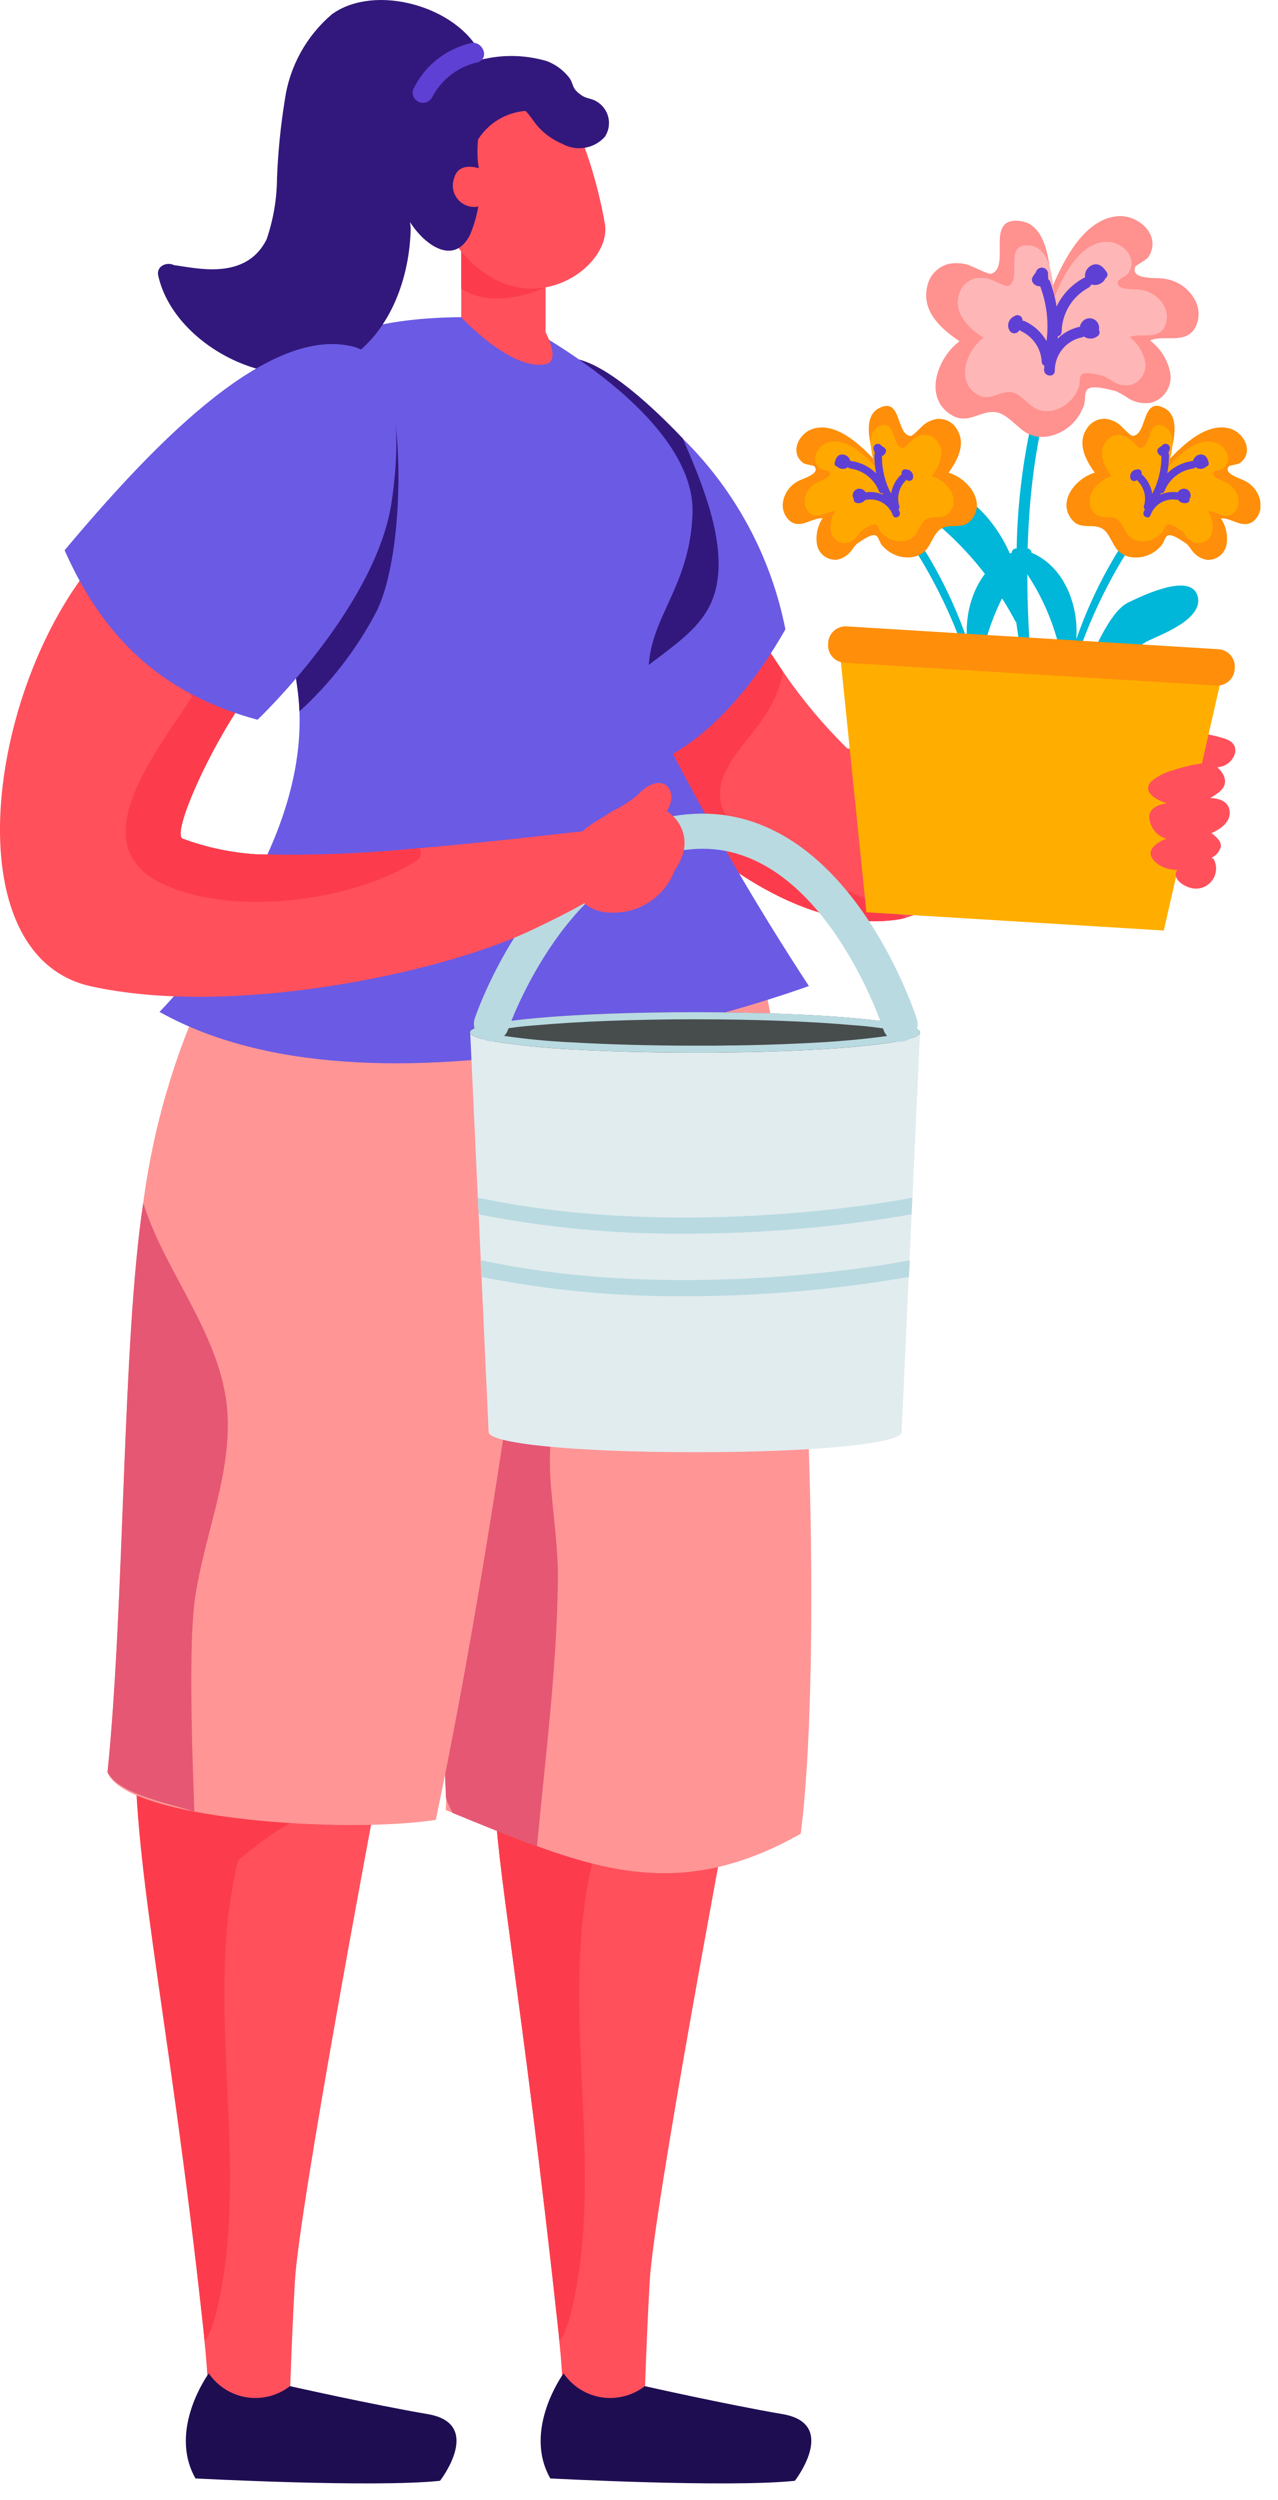 <?xml version="1.0" encoding="UTF-8"?> <svg xmlns="http://www.w3.org/2000/svg" width="68" height="133" viewBox="0 0 68 133" fill="none"> <g clip-path="url(#clip0_307:2)"> <path d="M65.728 40.011C65.686 40.208 65.586 40.388 65.442 40.528C65.298 40.668 65.116 40.763 64.918 40.8C64.129 41.005 63.665 40.637 63.018 41.621C62.832 41.903 62.718 42.221 62.512 42.497C61.912 43.308 60.73 44.685 60.281 45.382C60.05 43.442 60.465 41.48 61.464 39.8C61.591 39.593 61.76 39.416 61.96 39.278C62.16 39.14 62.386 39.046 62.625 39C63.413 38.932 64.207 39.012 64.966 39.237C65.374 39.342 65.777 39.517 65.728 40.011Z" fill="#FF505C"></path> <path d="M26.956 79.761C26.956 79.761 26.147 91.588 26.384 94.511C26.415 94.908 26.413 95.307 26.377 95.704C26.373 95.756 26.373 95.808 26.377 95.86C26.291 98.423 27.788 106.303 29.711 124.017C29.73 124.188 29.748 124.358 29.757 124.517C29.957 126.44 30.033 128.373 29.985 130.306L34.256 129.151C34.256 129.151 34.349 125.319 34.569 121.384C34.789 117.449 38.726 96.541 38.726 96.541C38.926 88.132 34.142 71.041 34.142 71.041L26.956 79.761Z" fill="#FF505C"></path> <path d="M29.988 126.27C29.988 126.27 27.799 129.261 29.281 131.861C29.281 131.861 38.735 132.361 42.293 131.987C42.293 131.987 44.647 128.954 41.639 128.439C38.631 127.924 34.309 126.95 34.309 126.95C33.986 127.201 33.614 127.384 33.217 127.486C32.82 127.588 32.406 127.608 32.001 127.545C31.596 127.481 31.209 127.335 30.863 127.116C30.516 126.896 30.219 126.608 29.988 126.27V126.27Z" fill="#1F0D52"></path> <path d="M32.085 95.063C32.538 95.022 32.728 95.52 32.585 95.877C32.385 96.324 32.221 96.777 32.062 97.233C32.935 96.569 33.858 95.975 34.824 95.455C35.434 95.115 36.012 96.063 35.391 96.401C34.003 97.097 32.71 97.968 31.543 98.993C29.659 106.751 32.275 115.118 30.408 122.978C30.337 123.291 29.995 124.42 29.757 124.516C29.748 124.359 29.73 124.189 29.711 124.016C27.788 106.302 26.291 98.422 26.377 95.859C28.08 95.077 30.437 95.201 32.085 95.063Z" fill="#FC3C4C"></path> <path d="M8.077 79.761C8.077 79.761 7.267 91.588 7.505 94.511C7.535 94.908 7.533 95.307 7.498 95.704C7.493 95.756 7.493 95.808 7.498 95.86C7.413 98.423 8.91 106.303 10.833 124.017C10.851 124.188 10.869 124.358 10.878 124.517C11.078 126.44 11.154 128.373 11.106 130.306L15.377 129.151C15.377 129.151 15.47 125.319 15.691 121.384C15.912 117.449 19.847 96.541 19.847 96.541C20.047 88.132 15.263 71.041 15.263 71.041L8.077 79.761Z" fill="#FF505C"></path> <path d="M11.109 126.27C11.109 126.27 8.92 129.261 10.402 131.861C10.402 131.861 19.856 132.361 23.413 131.987C23.413 131.987 25.768 128.954 22.76 128.439C19.752 127.924 15.43 126.95 15.43 126.95C15.106 127.201 14.735 127.384 14.338 127.486C13.941 127.588 13.527 127.608 13.122 127.545C12.717 127.481 12.33 127.335 11.984 127.116C11.637 126.896 11.34 126.608 11.109 126.27Z" fill="#1F0D52"></path> <path d="M16.511 96.401C15.124 97.097 13.831 97.968 12.664 98.993C10.78 106.751 13.395 115.118 11.529 122.978C11.458 123.291 11.115 124.42 10.877 124.516C10.868 124.359 10.85 124.189 10.832 124.016C8.909 106.302 6.795 98.216 7.255 91.059C8.958 90.277 17.132 96.063 16.511 96.401Z" fill="#FC3C4C"></path> <path d="M20.074 64.3C20.268 65.161 20.489 66.07 20.706 67C21.033 68.346 21.362 70.258 21.679 72.493C22.758 80.176 23.446 87.909 23.739 95.661C23.739 95.905 23.731 96.126 23.718 96.302L24.097 96.454C25.697 97.107 27.172 97.719 28.582 98.223C33.337 99.964 37.351 100.535 42.606 97.561C43.926 87.176 42.853 59.14 40.164 50.422C37.605 42.132 21.204 54.322 19.264 56.005C18.518 56.651 19.102 60.023 20.074 64.3Z" fill="#FF9595"></path> <path d="M24.243 61.136C24.209 61.083 24.186 61.025 24.175 60.963C24.165 60.901 24.166 60.838 24.179 60.777C24.193 60.716 24.218 60.658 24.254 60.607C24.29 60.555 24.336 60.512 24.389 60.478L24.414 60.46C24.454 60.389 24.51 60.329 24.578 60.284C24.646 60.239 24.724 60.211 24.805 60.202C26.652 58.975 29.405 57.761 30.905 60.079C31.384 61.01 31.551 62.069 31.381 63.102C31.145 65.576 30.778 68.035 30.281 70.469C29.802 73.162 29.125 75.839 29.281 78.585C29.399 80.491 29.724 82.338 29.681 84.256C29.612 88.906 29.006 93.582 28.572 98.226C27.162 97.726 25.688 97.11 24.087 96.457C23.945 96.204 23.826 95.938 23.729 95.664C23.439 87.913 22.754 80.182 21.679 72.5C22.271 68.651 23.511 64.951 24.243 61.136Z" fill="#E55773"></path> <path d="M5.724 94.301C6.682 96.794 18.335 97.577 23.188 96.822C26.541 80.922 28.904 61.242 29.406 57.022C29.309 56.013 29.103 55.018 28.792 54.053C25.311 48.885 20.615 45.67 17.676 45.036C16.516 44.781 15.638 44.93 15.207 45.509C13.941 47.213 12.797 49.005 11.785 50.871C11.692 51.04 11.609 51.209 11.527 51.378C9.516 55.333 8.196 59.602 7.622 64.001C6.493 71.43 6.647 85.186 5.724 94.301Z" fill="#FF9595"></path> <path d="M7.622 64C8.843 67.913 12.06 71.318 12.122 75.64C12.164 78.9 10.805 81.934 10.364 85.125C9.95 88.184 10.364 96.335 10.335 96.377C8.378 95.797 6.353 95.384 5.72 94.295C6.647 85.185 6.493 71.429 7.622 64Z" fill="#E55773"></path> <path d="M48.225 48.816C48.062 48.869 47.895 48.907 47.725 48.929C41.818 49.801 35.535 43.86 32.754 40.45C32.221 39.832 31.752 39.162 31.354 38.45C30.486 36.571 31.789 26.11 37.312 29.884C38.36 30.927 39.283 32.088 40.064 33.344C40.605 34.144 41.164 34.982 41.677 35.753C42.676 37.214 43.815 38.575 45.077 39.817C46.237 40.06 59.354 38.384 59.641 38.217C60.559 38.803 61.53 39.303 62.541 39.71C62.664 39.747 52.522 47.577 48.225 48.816Z" fill="#FF505C"></path> <path d="M48.225 48.815C48.062 48.869 47.895 48.907 47.725 48.928C41.818 49.8 35.535 43.859 32.754 40.449C33.271 38.483 34.442 36.751 36.074 35.539C37.184 34.579 38.627 33.046 40.057 33.339C40.598 34.139 41.157 34.977 41.67 35.748C41.485 36.658 41.11 37.518 40.57 38.272C39.347 40.051 37.17 41.772 39.035 43.955C39.867 44.686 40.836 45.245 41.885 45.6C42.962 46.135 43.911 46.835 44.985 47.37C46.089 47.797 47.17 48.28 48.225 48.815V48.815Z" fill="#FC3C4C"></path> <path d="M28.983 29.78C28.366 31.014 29.031 33.396 29.789 35.896C30.14 37.012 30.496 38.16 30.775 39.225C30.94 39.87 31.068 40.523 31.158 41.183C34.946 41.642 38.814 38.723 41.79 33.483C41.03 29.627 39.126 26.089 36.326 23.331C35.527 22.483 34.666 21.696 33.75 20.976C33.112 20.466 32.476 20.01 31.866 19.613C28.495 17.417 29.909 27.928 28.983 29.78Z" fill="#6B5AE4"></path> <path d="M30.8 19.125C32.753 19.625 35.493 22.443 36.326 23.325C37.566 26.174 39.191 30.109 37.526 32.64C36.464 34.264 34.404 35.18 33.131 36.64C32.509 37.362 31.77 38.713 30.776 39.216C30.497 38.151 30.141 37.003 29.79 35.887C29.837 35.817 29.888 35.75 29.944 35.687C31.76 33.502 33.711 32.47 34.352 29.425C34.871 26.942 35.094 23.863 33.692 21.653C33.515 21.389 30.622 19.283 30.8 19.125Z" fill="#32187C"></path> <path d="M43.038 52.459C43.038 52.459 20.748 60.712 8.486 53.836C8.486 53.836 16.253 46.057 15.933 37.849C15.923 37.486 15.889 37.122 15.845 36.759C15.757 36.043 15.625 35.304 15.471 34.544C13.796 26.203 9.642 15.901 27.205 16.944C27.205 16.944 37.067 21.855 36.847 27.353C36.627 32.851 32.56 33.67 35.678 39.861C37.919 44.181 40.375 48.386 43.038 52.459V52.459Z" fill="#6B5AE4"></path> <path d="M19.964 32.662C18.927 34.61 17.563 36.364 15.931 37.849C15.921 37.486 15.887 37.122 15.843 36.759C15.755 36.043 15.623 35.304 15.469 34.544C16.102 33.389 16.925 32.35 17.904 31.469C21.099 28.451 20.823 21.036 20.823 21.036C21.553 24.738 21.2 30.392 19.964 32.662Z" fill="#32187C"></path> <path d="M29.029 14.57V17.677C29.029 17.677 29.864 19.211 29.029 19.377C27.192 19.744 24.542 16.877 24.542 16.877V12.707L29.029 14.57Z" fill="#FF505C"></path> <path d="M24.542 15.358V12.987C24.542 12.987 26.825 15.166 29.029 15.287C29.029 15.291 26.373 16.58 24.542 15.358Z" fill="#FC3C4C"></path> <path d="M25.017 54.9C25.017 54.9 25.209 59.078 25.425 63.732C25.44 64.024 25.449 64.316 25.469 64.607C25.725 70.218 26 76.181 26 76.19C26 76.782 30.376 77.262 36.989 77.262C43.602 77.262 47.973 76.782 47.973 76.19C47.973 76.181 48.248 70.218 48.504 64.607C48.524 64.316 48.533 64.024 48.548 63.732C48.765 59.078 48.956 54.9 48.956 54.9H25.017Z" fill="#E1ECEF"></path> <path d="M48.958 54.931C48.958 54.983 48.915 55.036 48.834 55.084C48.803 55.104 48.772 55.121 48.739 55.136C48.655 55.175 48.568 55.209 48.479 55.236C48.415 55.255 48.342 55.278 48.265 55.297L48.12 55.331C47.988 55.364 47.838 55.394 47.676 55.419C47.514 55.446 47.333 55.478 47.141 55.505C46.876 55.542 46.585 55.58 46.269 55.614C45.953 55.648 45.611 55.681 45.252 55.714C44.414 55.783 43.465 55.844 42.422 55.892C41.905 55.914 41.362 55.932 40.802 55.952C40.242 55.971 39.656 55.981 39.062 55.989H38.993C38.677 55.989 38.365 56.001 38.04 56.005C37.69 56.005 37.34 56.005 36.989 56.005C34.595 56.005 32.364 55.941 30.495 55.833C29.04 55.767 27.591 55.619 26.153 55.389C25.866 55.341 25.584 55.267 25.31 55.169C25.117 55.093 25.01 55.011 25.01 54.929C25.01 54.635 26.348 54.367 28.515 54.169C30.682 53.971 33.679 53.855 36.984 53.855C40.289 53.855 43.284 53.974 45.447 54.169C47.61 54.362 48.958 54.636 48.958 54.931Z" fill="#474C4D"></path> <path d="M48.958 54.931C48.958 54.983 48.915 55.036 48.834 55.084C48.808 55.099 48.774 55.118 48.739 55.133C48.654 55.172 48.568 55.206 48.479 55.233C48.415 55.252 48.342 55.275 48.265 55.294L48.12 55.328C47.988 55.361 47.838 55.391 47.676 55.416C47.514 55.443 47.333 55.475 47.141 55.502C46.876 55.539 46.585 55.577 46.269 55.611C45.953 55.645 45.611 55.678 45.252 55.711C44.414 55.781 43.465 55.842 42.422 55.889C41.905 55.911 41.362 55.929 40.802 55.949C40.242 55.968 39.656 55.978 39.062 55.986H38.993C38.677 55.986 38.365 55.998 38.04 56.002C37.69 56.002 37.34 56.002 36.989 56.002C34.595 56.002 32.364 55.938 30.495 55.83C29.04 55.765 27.591 55.616 26.153 55.386C25.866 55.338 25.584 55.264 25.31 55.166C25.117 55.09 25.01 55.008 25.01 54.926C25.01 54.632 26.348 54.364 28.515 54.166C30.682 53.968 33.679 53.852 36.984 53.852C40.289 53.852 43.284 53.971 45.447 54.166C47.61 54.359 48.958 54.636 48.958 54.931ZM47.838 55.007C47.898 54.992 47.957 54.98 48.009 54.969C48.061 54.959 48.109 54.943 48.155 54.931C47.249 54.735 46.331 54.605 45.406 54.544C43.161 54.343 40.173 54.23 36.989 54.23C33.805 54.23 30.812 54.343 28.568 54.544C27.642 54.607 26.722 54.737 25.815 54.931C25.926 54.962 26.067 54.992 26.242 55.025C27.659 55.254 29.087 55.399 30.521 55.462C32.449 55.572 34.685 55.633 36.989 55.633C37.339 55.633 37.689 55.633 38.031 55.633L38.831 55.621C38.908 55.621 38.98 55.621 39.057 55.621C40.216 55.605 41.34 55.572 42.405 55.522C43.426 55.477 44.371 55.422 45.213 55.343C45.572 55.312 45.906 55.279 46.213 55.243C46.52 55.208 46.813 55.172 47.071 55.136C47.256 55.108 47.431 55.083 47.589 55.053C47.68 55.036 47.764 55.02 47.838 55.007V55.007Z" fill="#B9DAE1"></path> <path d="M25.425 63.734C25.44 64.026 25.449 64.318 25.469 64.609C29.069 65.317 32.73 65.661 36.399 65.635C40.454 65.638 44.502 65.294 48.499 64.609C48.519 64.318 48.528 64.026 48.543 63.734C48.5 63.735 48.458 63.739 48.416 63.748C48.297 63.769 36.562 66.055 25.558 63.748C25.514 63.74 25.47 63.735 25.425 63.734V63.734Z" fill="#B9DAE1"></path> <path d="M25.571 67.062C25.585 67.353 25.595 67.645 25.614 67.937C29.167 68.644 32.783 68.988 36.406 68.963C40.414 68.965 44.415 68.621 48.364 67.937C48.384 67.645 48.393 67.353 48.408 67.062C48.366 67.062 48.324 67.066 48.282 67.075C48.165 67.096 36.577 69.383 25.711 67.075C25.665 67.065 25.618 67.061 25.571 67.062V67.062Z" fill="#B9DAE1"></path> <path d="M47.894 55.424C47.991 55.425 48.087 55.409 48.179 55.379C48.414 55.303 48.609 55.136 48.722 54.916C48.834 54.696 48.855 54.441 48.779 54.205C48.631 53.742 45.038 42.892 36.932 43.299C28.9 43.715 25.409 53.749 25.264 54.176C25.186 54.41 25.203 54.666 25.313 54.888C25.423 55.109 25.616 55.278 25.85 55.357C26.084 55.436 26.34 55.42 26.561 55.311C26.783 55.202 26.953 55.01 27.033 54.776C27.065 54.684 30.266 45.516 37.033 45.166C43.726 44.809 46.973 54.677 47.005 54.776C47.066 54.965 47.184 55.129 47.344 55.245C47.504 55.362 47.696 55.424 47.894 55.424V55.424Z" fill="#B9DAE1"></path> <path d="M30.13 5.5C31.115 7.551 31.81 9.729 32.196 11.972C32.489 14.189 28.432 17.115 25.126 13.993C21.82 10.871 22.739 6.093 22.739 6.093L30.13 5.5Z" fill="#FF505C"></path> <path d="M31.725 5.387C31.5 5.247 31.205 5.239 30.99 5.1C30.316 4.667 30.596 4.462 30.205 4.033C29.905 3.679 29.518 3.408 29.083 3.247C27.838 2.883 26.514 2.889 25.272 3.266C25.197 3.282 25.127 3.316 25.068 3.365C25.01 3.414 24.964 3.477 24.935 3.548C24.907 3.619 24.896 3.697 24.905 3.773C24.913 3.849 24.941 3.922 24.984 3.985C23.762 4.344 22.697 5.107 21.964 6.149C21.443 7.008 21.158 7.99 21.138 8.994C21.119 9.999 21.365 10.991 21.852 11.87C22.665 13.111 24.194 14.127 25.014 12.482C25.516 11.292 25.663 9.982 25.438 8.71C25.393 8.281 25.393 7.849 25.438 7.42C25.712 6.987 26.082 6.625 26.521 6.361C26.96 6.097 27.454 5.94 27.964 5.901C28.216 6.152 28.428 6.528 28.664 6.778C29.014 7.155 29.441 7.452 29.915 7.651C30.279 7.856 30.702 7.93 31.114 7.863C31.526 7.796 31.902 7.59 32.182 7.28C32.283 7.128 32.352 6.956 32.384 6.776C32.415 6.596 32.41 6.411 32.367 6.234C32.324 6.056 32.245 5.889 32.134 5.743C32.024 5.598 31.885 5.476 31.725 5.387V5.387Z" fill="#32187C"></path> <path d="M25.758 9.052C25.758 9.052 24.428 8.431 24.158 9.499C24.094 9.682 24.078 9.879 24.112 10.07C24.146 10.261 24.228 10.441 24.351 10.591C24.474 10.742 24.633 10.858 24.813 10.93C24.994 11.002 25.19 11.026 25.382 11.001C25.895 10.807 26.064 9.501 25.758 9.052Z" fill="#FF505C"></path> <path d="M9.264 14.107C10.42 14.251 13.064 14.956 14.181 12.746C14.542 11.698 14.73 10.598 14.738 9.489C14.792 8.092 14.931 6.699 15.154 5.318C15.403 3.544 16.294 1.922 17.659 0.76C19.959 -0.908 24.327 0.344 25.559 2.838C25.614 2.94 25.631 3.057 25.61 3.17C25.588 3.283 25.527 3.385 25.439 3.458C25.422 3.506 25.398 3.55 25.367 3.59C23.967 5.235 22.333 5.29 21.798 7.958C21.694 9.36 21.712 10.767 21.853 12.165C21.799 14.704 20.835 17.52 18.659 19.023C15.171 21.43 9.291 18.578 8.42 14.668C8.304 14.158 8.872 13.912 9.264 14.107Z" fill="#32187C"></path> <path d="M21.974 4.783C22.259 4.174 22.676 3.637 23.195 3.21C23.714 2.782 24.322 2.476 24.974 2.313C25.636 2.077 26.102 3.076 25.432 3.313C24.918 3.423 24.434 3.644 24.015 3.962C23.596 4.28 23.252 4.686 23.008 5.151C22.95 5.276 22.848 5.375 22.721 5.428C22.595 5.482 22.452 5.486 22.323 5.44C22.193 5.393 22.085 5.301 22.021 5.179C21.956 5.058 21.94 4.916 21.974 4.783Z" fill="#5F40D4"></path> <path d="M61.164 34.058C59.397 34.869 57.633 38.531 56.032 39.658C55.963 39.922 55.895 40.185 55.827 40.449L55.493 40.374C55.461 40.348 55.434 40.32 55.403 40.295C55.451 40.103 55.503 39.913 55.548 39.721C55.522 39.68 55.513 39.63 55.523 39.583C55.532 39.535 55.559 39.493 55.599 39.464L55.618 39.451C55.891 38.404 56.177 37.357 56.495 36.321C56.537 36.129 56.578 35.936 56.617 35.744C56.608 35.727 56.601 35.708 56.597 35.688C56.284 33.413 55.343 31.27 53.88 29.5C53.762 29.356 53.919 29.16 54.08 29.184C56.156 29.495 57.245 31.528 57.28 33.484C57.28 33.659 57.28 33.834 57.269 34.008C58.189 31.355 59.569 28.884 61.344 26.708C61.361 26.688 61.382 26.671 61.405 26.659C61.429 26.646 61.455 26.639 61.481 26.637C61.507 26.634 61.534 26.637 61.559 26.645C61.585 26.653 61.608 26.666 61.628 26.683C61.649 26.7 61.666 26.721 61.678 26.744C61.69 26.768 61.698 26.793 61.7 26.82C61.703 26.846 61.7 26.873 61.692 26.898C61.684 26.923 61.671 26.947 61.654 26.967C59.369 29.858 57.709 33.191 56.778 36.755C56.748 36.877 56.717 36.998 56.686 37.119C56.607 37.425 56.528 37.73 56.448 38.036C57.482 36.846 58.606 32.729 60.04 32.051C60.718 31.729 63.389 30.404 63.727 31.735C64.028 32.894 61.938 33.7 61.164 34.058Z" fill="#00B6D9"></path> <path d="M47.473 25.584C50.395 24.979 52.845 27.157 53.853 29.745C53.943 29.977 54.022 30.213 54.095 30.445C54.019 26.453 54.645 22.478 55.945 18.702C55.974 18.635 56.028 18.582 56.095 18.553C56.162 18.524 56.237 18.521 56.306 18.546C56.375 18.571 56.432 18.621 56.465 18.686C56.499 18.751 56.506 18.826 56.486 18.896C54.668 23.882 54.468 29.118 54.786 34.343C54.804 34.521 54.822 34.698 54.841 34.875C54.886 35.321 54.929 35.767 54.974 36.214C55.769 34.114 56.792 36.314 55.212 38.604C55.274 39.23 55.336 39.854 55.399 40.478L54.762 40.498C54.706 39.974 54.65 39.451 54.597 38.926C54.542 38.884 54.506 38.822 54.496 38.753C54.485 38.685 54.501 38.615 54.54 38.557L54.559 38.531C54.408 37.001 54.276 35.464 54.192 33.931C54.154 33.654 54.114 33.378 54.071 33.101C54.05 33.083 54.032 33.061 54.017 33.037C52.488 30.151 50.184 27.749 47.364 26.1C47.319 26.067 47.285 26.022 47.266 25.97C47.246 25.918 47.241 25.862 47.253 25.807C47.264 25.753 47.291 25.703 47.33 25.663C47.369 25.624 47.419 25.596 47.473 25.584Z" fill="#00B6D9"></path> <path d="M58.251 25.147C57.744 24.447 57.291 23.568 57.851 22.768C57.963 22.6 58.119 22.466 58.303 22.382C58.486 22.297 58.69 22.266 58.89 22.29C59.105 22.328 59.309 22.41 59.49 22.531C59.631 22.613 60.131 23.193 60.258 23.189C61.058 23.168 60.725 21.066 61.958 21.715C62.835 22.177 62.435 23.58 62.192 24.473C63.005 23.59 64.274 22.442 65.466 22.808C66.208 23.036 66.734 24.063 65.985 24.629C65.874 24.712 65.439 24.753 65.394 24.804C65.039 25.204 66.027 25.455 66.24 25.586C66.453 25.693 66.638 25.848 66.78 26.039C66.923 26.23 67.019 26.452 67.06 26.686C67.099 26.887 67.08 27.095 67.007 27.286C66.933 27.477 66.808 27.644 66.645 27.768C66.08 28.127 65.525 27.545 64.962 27.575C65.234 27.988 65.341 28.487 65.262 28.975C65.218 29.22 65.083 29.439 64.884 29.588C64.685 29.738 64.438 29.807 64.19 29.782C63.925 29.729 63.685 29.591 63.505 29.389C63.386 29.275 63.262 29.024 63.123 28.926C61.779 27.981 62.152 28.753 61.697 29.126C61.495 29.336 61.244 29.492 60.966 29.58C60.688 29.668 60.393 29.686 60.107 29.631C59.327 29.442 59.296 28.918 58.907 28.37C58.4 27.66 57.591 28.303 57.054 27.67C56.213 26.686 57.243 25.439 58.251 25.147Z" fill="#FF8E0A"></path> <path d="M59.135 25.337C58.745 24.803 58.397 24.124 58.824 23.511C58.91 23.381 59.03 23.278 59.172 23.213C59.313 23.148 59.47 23.124 59.624 23.143C59.787 23.173 59.943 23.236 60.082 23.328C60.19 23.391 60.573 23.836 60.671 23.834C61.284 23.816 61.03 22.204 61.971 22.701C62.645 23.055 62.338 24.133 62.152 24.819C62.775 24.141 63.752 23.261 64.665 23.541C65.235 23.716 65.638 24.505 65.065 24.941C64.98 25.006 64.646 25.041 64.612 25.076C64.34 25.385 65.097 25.576 65.261 25.676C65.425 25.758 65.567 25.877 65.676 26.024C65.785 26.172 65.858 26.342 65.89 26.523C65.92 26.677 65.906 26.837 65.85 26.983C65.793 27.13 65.697 27.259 65.572 27.354C65.138 27.629 64.712 27.182 64.28 27.205C64.487 27.521 64.568 27.904 64.507 28.278C64.473 28.465 64.37 28.634 64.217 28.749C64.064 28.863 63.874 28.916 63.684 28.897C63.481 28.857 63.296 28.751 63.158 28.597C63.067 28.509 62.972 28.315 62.864 28.24C61.833 27.514 62.119 28.107 61.77 28.391C61.615 28.552 61.422 28.672 61.209 28.739C60.995 28.807 60.769 28.821 60.549 28.779C59.949 28.635 59.927 28.232 59.626 27.811C59.237 27.266 58.615 27.76 58.203 27.271C57.57 26.518 58.364 25.561 59.135 25.337Z" fill="#FFA800"></path> <path d="M60.487 24.979C60.52 24.966 60.555 24.963 60.589 24.969C60.623 24.975 60.654 24.99 60.681 25.012C60.707 25.035 60.727 25.064 60.738 25.097C60.749 25.13 60.751 25.165 60.743 25.199C60.743 25.213 60.734 25.224 60.729 25.238C60.758 25.248 60.784 25.264 60.805 25.286C61.073 25.551 61.249 25.895 61.31 26.267C61.635 25.648 61.802 24.959 61.796 24.261C61.74 24.243 61.69 24.21 61.651 24.165C61.612 24.12 61.587 24.066 61.577 24.008C61.574 23.973 61.581 23.938 61.596 23.906C61.61 23.874 61.633 23.847 61.662 23.827C61.711 23.785 61.763 23.75 61.819 23.72C61.852 23.667 61.905 23.631 61.965 23.617C62.026 23.603 62.089 23.614 62.141 23.648C62.194 23.681 62.23 23.733 62.244 23.794C62.257 23.854 62.246 23.917 62.213 23.97C62.205 24.018 62.189 24.066 62.166 24.11C62.188 24.139 62.2 24.174 62.2 24.21C62.202 24.536 62.171 24.861 62.107 25.181C62.469 24.825 62.937 24.595 63.44 24.526C63.454 24.524 63.468 24.524 63.482 24.526V24.52C63.504 24.424 63.557 24.338 63.634 24.276C63.71 24.215 63.805 24.181 63.903 24.18C64.162 24.18 64.264 24.401 64.309 24.619C64.316 24.64 64.318 24.662 64.315 24.684C64.313 24.706 64.305 24.727 64.294 24.746C64.283 24.765 64.268 24.781 64.249 24.793C64.231 24.806 64.211 24.815 64.189 24.819C64.113 24.895 64.012 24.94 63.904 24.945C63.797 24.951 63.691 24.918 63.607 24.851C63.591 24.872 63.571 24.891 63.547 24.905C63.524 24.918 63.498 24.927 63.471 24.931C63.135 24.979 62.818 25.115 62.552 25.326C62.286 25.537 62.081 25.814 61.958 26.131C61.945 26.169 61.918 26.201 61.883 26.222C61.848 26.243 61.806 26.25 61.766 26.244C61.754 26.27 61.741 26.297 61.73 26.323C62.022 26.191 62.346 26.147 62.662 26.195C62.713 26.107 62.795 26.043 62.892 26.014C62.962 25.992 63.038 25.993 63.107 26.016C63.177 26.039 63.238 26.083 63.282 26.142C63.325 26.201 63.35 26.272 63.352 26.345C63.354 26.418 63.333 26.491 63.292 26.552C63.301 26.595 63.293 26.64 63.27 26.678C63.246 26.715 63.208 26.742 63.165 26.752C63.077 26.779 62.983 26.778 62.896 26.748C62.809 26.719 62.733 26.663 62.68 26.588C62.653 26.593 62.625 26.593 62.597 26.588C62.307 26.542 62.01 26.6 61.758 26.751C61.506 26.901 61.314 27.136 61.216 27.413C61.126 27.657 60.761 27.483 60.85 27.24C60.87 27.191 60.892 27.144 60.917 27.098C60.893 27.078 60.875 27.052 60.865 27.022C60.856 26.992 60.855 26.961 60.864 26.931C60.936 26.701 60.944 26.456 60.888 26.222C60.832 25.988 60.714 25.773 60.546 25.601C60.528 25.582 60.514 25.56 60.503 25.537C60.474 25.556 60.442 25.572 60.408 25.584C60.379 25.594 60.348 25.597 60.317 25.593C60.286 25.589 60.257 25.578 60.231 25.561C60.205 25.545 60.183 25.522 60.167 25.496C60.151 25.469 60.141 25.439 60.138 25.409C60.13 25.357 60.133 25.304 60.146 25.254C60.16 25.203 60.184 25.156 60.216 25.115C60.249 25.075 60.291 25.042 60.337 25.018C60.384 24.994 60.435 24.981 60.487 24.979Z" fill="#5F40D4"></path> <path d="M47.431 37.206C49.257 37.86 51.017 38.682 52.69 39.662L52.89 40.453L53.225 40.378C53.257 40.352 53.284 40.324 53.315 40.299C53.266 40.107 53.215 39.917 53.169 39.725C53.195 39.684 53.205 39.634 53.195 39.587C53.185 39.539 53.158 39.496 53.118 39.468L53.099 39.455C52.826 38.408 52.541 37.361 52.223 36.325C52.18 36.133 52.139 35.94 52.101 35.748C52.11 35.731 52.117 35.712 52.12 35.692C52.433 33.416 53.374 31.271 54.838 29.5C54.955 29.356 54.799 29.16 54.638 29.184C52.563 29.495 51.473 31.528 51.438 33.484C51.438 33.659 51.438 33.834 51.449 34.008C50.529 31.355 49.15 28.884 47.374 26.708C47.34 26.667 47.291 26.641 47.237 26.637C47.184 26.632 47.131 26.648 47.09 26.683C47.048 26.717 47.023 26.766 47.018 26.82C47.013 26.873 47.03 26.926 47.064 26.967C49.349 29.858 51.009 33.191 51.94 36.755C51.971 36.877 52.001 36.998 52.033 37.119C52.111 37.425 52.191 37.73 52.27 38.036C51.242 36.843 49.976 35.877 48.553 35.199C47.875 34.878 45.204 33.552 44.866 34.883C44.564 36.042 46.655 36.85 47.431 37.206Z" fill="#00B6D9"></path> <path d="M51.678 27.665C51.141 28.301 50.333 27.658 49.825 28.365C49.433 28.913 49.403 29.437 48.625 29.626C48.339 29.681 48.044 29.663 47.766 29.575C47.488 29.487 47.237 29.331 47.035 29.121C46.579 28.751 46.952 27.979 45.609 28.921C45.469 29.021 45.345 29.27 45.226 29.384C45.047 29.586 44.806 29.724 44.541 29.777C44.294 29.802 44.046 29.733 43.847 29.584C43.649 29.434 43.514 29.215 43.47 28.97C43.391 28.482 43.498 27.983 43.77 27.57C43.207 27.54 42.653 28.122 42.087 27.763C41.924 27.641 41.798 27.476 41.724 27.286C41.649 27.097 41.628 26.89 41.664 26.69C41.705 26.456 41.801 26.234 41.943 26.043C42.085 25.852 42.27 25.697 42.483 25.59C42.696 25.459 43.683 25.21 43.329 24.808C43.284 24.757 42.849 24.716 42.739 24.633C41.99 24.067 42.515 23.04 43.258 22.812C44.449 22.446 45.719 23.594 46.531 24.477C46.288 23.584 45.888 22.177 46.766 21.719C47.997 21.07 47.666 23.172 48.466 23.193C48.592 23.193 49.092 22.617 49.234 22.535C49.415 22.414 49.62 22.332 49.834 22.294C50.035 22.27 50.238 22.301 50.421 22.386C50.605 22.47 50.761 22.604 50.873 22.772C51.43 23.572 50.973 24.455 50.473 25.151C51.474 25.439 52.505 26.686 51.678 27.665Z" fill="#FF8E0A"></path> <path d="M50.513 27.268C50.101 27.758 49.48 27.268 49.09 27.808C48.79 28.23 48.766 28.633 48.167 28.776C47.947 28.819 47.721 28.805 47.508 28.737C47.295 28.67 47.102 28.55 46.947 28.389C46.597 28.105 46.884 27.512 45.852 28.238C45.745 28.312 45.652 28.506 45.558 28.595C45.42 28.749 45.236 28.855 45.032 28.895C44.842 28.914 44.652 28.861 44.499 28.747C44.346 28.632 44.243 28.463 44.209 28.276C44.148 27.902 44.229 27.519 44.436 27.203C44.004 27.18 43.578 27.627 43.144 27.352C43.019 27.256 42.923 27.128 42.867 26.981C42.81 26.834 42.796 26.675 42.826 26.52C42.858 26.34 42.931 26.17 43.041 26.023C43.15 25.876 43.292 25.756 43.455 25.674C43.619 25.573 44.377 25.381 44.105 25.073C44.071 25.035 43.736 25.003 43.652 24.939C43.076 24.506 43.48 23.716 44.052 23.538C44.967 23.259 45.941 24.139 46.565 24.817C46.378 24.131 46.071 23.052 46.745 22.698C47.691 22.198 47.436 23.814 48.05 23.831C48.15 23.831 48.531 23.389 48.639 23.326C48.778 23.234 48.934 23.171 49.097 23.14C49.251 23.121 49.408 23.146 49.549 23.211C49.691 23.276 49.811 23.379 49.897 23.509C50.324 24.122 49.976 24.8 49.587 25.334C50.357 25.561 51.148 26.517 50.513 27.268Z" fill="#FFA800"></path> <path d="M48.231 24.979C48.199 24.966 48.164 24.962 48.129 24.968C48.095 24.974 48.063 24.989 48.037 25.012C48.01 25.034 47.991 25.064 47.98 25.097C47.969 25.13 47.967 25.165 47.974 25.199C47.974 25.213 47.984 25.224 47.988 25.238C47.96 25.248 47.934 25.264 47.912 25.286C47.647 25.552 47.472 25.895 47.412 26.267C47.088 25.648 46.921 24.959 46.926 24.261C46.982 24.243 47.033 24.21 47.071 24.165C47.11 24.12 47.136 24.066 47.145 24.008C47.148 23.973 47.142 23.938 47.127 23.906C47.112 23.874 47.089 23.847 47.06 23.827C47.012 23.786 46.96 23.75 46.904 23.72C46.871 23.667 46.818 23.631 46.758 23.617C46.698 23.603 46.634 23.614 46.582 23.648C46.53 23.681 46.493 23.733 46.479 23.794C46.466 23.854 46.477 23.917 46.51 23.97C46.518 24.018 46.533 24.066 46.556 24.11C46.535 24.139 46.523 24.174 46.522 24.21C46.52 24.536 46.552 24.861 46.616 25.181C46.254 24.825 45.786 24.595 45.283 24.526C45.269 24.524 45.255 24.524 45.241 24.526V24.52C45.219 24.424 45.166 24.338 45.09 24.276C45.013 24.215 44.918 24.181 44.82 24.18C44.56 24.18 44.459 24.401 44.413 24.619C44.407 24.64 44.404 24.662 44.407 24.684C44.41 24.706 44.417 24.727 44.428 24.746C44.44 24.765 44.455 24.781 44.474 24.794C44.492 24.806 44.512 24.815 44.534 24.819C44.61 24.895 44.711 24.94 44.819 24.946C44.926 24.952 45.031 24.918 45.115 24.851C45.131 24.873 45.152 24.891 45.175 24.905C45.199 24.919 45.225 24.927 45.252 24.931C45.588 24.979 45.905 25.115 46.171 25.326C46.437 25.537 46.642 25.814 46.765 26.131C46.779 26.169 46.805 26.201 46.84 26.222C46.875 26.243 46.916 26.25 46.956 26.244L46.993 26.323C46.701 26.191 46.378 26.147 46.061 26.195C46.009 26.108 45.927 26.043 45.83 26.014C45.76 25.992 45.685 25.993 45.615 26.016C45.545 26.039 45.484 26.083 45.441 26.142C45.397 26.201 45.372 26.272 45.37 26.345C45.368 26.418 45.389 26.491 45.43 26.552C45.421 26.595 45.429 26.64 45.453 26.677C45.477 26.715 45.514 26.741 45.557 26.752C45.645 26.779 45.739 26.778 45.827 26.748C45.914 26.719 45.99 26.663 46.043 26.588C46.07 26.593 46.098 26.593 46.125 26.588C46.416 26.543 46.712 26.6 46.965 26.751C47.217 26.902 47.409 27.136 47.507 27.413C47.596 27.657 47.961 27.483 47.872 27.24C47.852 27.191 47.83 27.144 47.805 27.098C47.829 27.077 47.846 27.049 47.855 27.018C47.863 26.987 47.862 26.955 47.851 26.925C47.779 26.694 47.771 26.448 47.828 26.213C47.884 25.977 48.004 25.762 48.173 25.59C48.191 25.571 48.205 25.549 48.215 25.526C48.247 25.545 48.28 25.561 48.315 25.573C48.344 25.584 48.376 25.588 48.407 25.584C48.438 25.581 48.468 25.57 48.494 25.553C48.52 25.536 48.542 25.513 48.558 25.486C48.574 25.459 48.583 25.429 48.585 25.398C48.592 25.346 48.588 25.294 48.574 25.245C48.559 25.195 48.534 25.149 48.501 25.11C48.468 25.07 48.426 25.038 48.38 25.015C48.333 24.993 48.283 24.98 48.231 24.979V24.979Z" fill="#5F40D4"></path> <path d="M51.055 18.157C50.036 17.477 48.999 16.522 49.348 15.181C49.415 14.902 49.558 14.647 49.761 14.445C49.965 14.242 50.221 14.101 50.5 14.035C50.803 13.982 51.114 13.991 51.414 14.062C51.643 14.103 52.594 14.631 52.761 14.562C53.817 14.14 52.343 11.501 54.303 11.762C55.703 11.947 55.856 14.015 55.97 15.327C56.62 13.751 57.75 11.596 59.52 11.5C60.62 11.44 61.826 12.551 61.105 13.674C60.999 13.839 60.438 14.107 60.405 14.197C60.129 14.907 61.568 14.755 61.916 14.825C62.254 14.865 62.577 14.982 62.861 15.169C63.145 15.356 63.381 15.606 63.55 15.9C63.701 16.149 63.779 16.436 63.775 16.726C63.771 17.017 63.686 17.301 63.529 17.546C62.95 18.302 61.929 17.798 61.189 18.114C61.749 18.532 62.132 19.144 62.264 19.83C62.325 20.178 62.253 20.537 62.061 20.833C61.87 21.13 61.573 21.343 61.23 21.43C60.851 21.491 60.462 21.425 60.124 21.243C59.888 21.084 59.641 20.941 59.386 20.813C57.13 20.213 58.007 21.058 57.586 21.775C57.42 22.154 57.161 22.486 56.834 22.74C56.507 22.994 56.122 23.161 55.713 23.228C54.58 23.36 54.282 22.676 53.49 22.137C52.465 21.437 51.702 22.693 50.674 22.108C49.091 21.211 49.854 19.041 51.055 18.157Z" fill="#FF918F"></path> <path d="M52.325 17.975C51.544 17.453 50.747 16.719 51.015 15.69C51.067 15.476 51.177 15.28 51.333 15.124C51.489 14.969 51.685 14.86 51.9 14.809C52.133 14.77 52.37 14.778 52.6 14.832C52.775 14.863 53.506 15.267 53.634 15.217C54.444 14.892 53.313 12.866 54.818 13.066C55.891 13.209 56.01 14.796 56.098 15.802C56.598 14.593 57.464 12.939 58.822 12.865C59.668 12.818 60.593 13.672 60.04 14.533C59.958 14.66 59.528 14.866 59.501 14.933C59.289 15.478 60.394 15.361 60.662 15.415C60.921 15.445 61.169 15.535 61.387 15.678C61.605 15.821 61.786 16.013 61.917 16.238C62.032 16.429 62.092 16.648 62.089 16.871C62.087 17.094 62.022 17.312 61.903 17.5C61.458 18.079 60.671 17.692 60.103 17.935C60.534 18.256 60.83 18.727 60.932 19.255C60.979 19.522 60.923 19.797 60.776 20.025C60.629 20.253 60.402 20.417 60.139 20.484C59.847 20.531 59.549 20.48 59.289 20.34C59.107 20.218 58.918 20.108 58.723 20.01C56.991 19.548 57.664 20.199 57.337 20.75C57.209 21.041 57.01 21.295 56.759 21.49C56.508 21.684 56.212 21.814 55.899 21.865C55.029 21.965 54.799 21.441 54.193 21.027C53.405 20.492 52.819 21.454 52.03 21.006C50.819 20.319 51.404 18.654 52.325 17.975Z" fill="#FFB6B6"></path> <path d="M53.954 16.835C53.991 16.803 54.036 16.781 54.085 16.771C54.133 16.762 54.183 16.767 54.229 16.784C54.276 16.801 54.316 16.83 54.347 16.869C54.378 16.907 54.398 16.953 54.404 17.002C54.404 17.022 54.404 17.041 54.404 17.061C54.447 17.06 54.49 17.069 54.528 17.088C55.016 17.311 55.42 17.682 55.682 18.149C55.812 17.165 55.697 16.163 55.347 15.233C55.263 15.237 55.18 15.217 55.106 15.176C55.033 15.135 54.973 15.074 54.932 15C54.911 14.955 54.903 14.905 54.907 14.855C54.912 14.805 54.929 14.758 54.957 14.716C55.001 14.638 55.054 14.564 55.113 14.496C55.132 14.411 55.184 14.337 55.258 14.29C55.332 14.243 55.421 14.227 55.506 14.246C55.591 14.264 55.666 14.316 55.714 14.389C55.761 14.462 55.778 14.551 55.76 14.636C55.775 14.706 55.777 14.777 55.768 14.847C55.813 14.876 55.848 14.919 55.868 14.968C56.03 15.403 56.147 15.852 56.219 16.31C56.528 15.658 57.039 15.122 57.676 14.782C57.695 14.774 57.714 14.769 57.734 14.765V14.758C57.716 14.62 57.745 14.479 57.816 14.36C57.888 14.24 57.998 14.148 58.128 14.098C58.473 13.965 58.718 14.215 58.886 14.484C58.904 14.509 58.916 14.537 58.923 14.567C58.929 14.597 58.929 14.628 58.923 14.658C58.917 14.688 58.905 14.716 58.887 14.741C58.87 14.766 58.847 14.787 58.821 14.803C58.757 14.942 58.644 15.052 58.504 15.112C58.364 15.173 58.206 15.18 58.061 15.131C58.05 15.168 58.032 15.203 58.008 15.233C57.983 15.263 57.953 15.287 57.918 15.305C57.494 15.534 57.138 15.871 56.887 16.282C56.636 16.692 56.498 17.163 56.488 17.644C56.489 17.702 56.47 17.759 56.433 17.804C56.397 17.849 56.345 17.879 56.288 17.889C56.288 17.93 56.28 17.972 56.278 18.013C56.603 17.695 57.013 17.477 57.458 17.385C57.484 17.244 57.562 17.118 57.676 17.031C57.759 16.97 57.859 16.936 57.963 16.933C58.066 16.93 58.167 16.959 58.254 17.016C58.34 17.073 58.407 17.155 58.446 17.25C58.484 17.346 58.492 17.452 58.469 17.552C58.504 17.606 58.516 17.671 58.502 17.733C58.489 17.795 58.452 17.849 58.399 17.884C58.296 17.965 58.169 18.01 58.039 18.014C57.908 18.017 57.779 17.98 57.671 17.905C57.638 17.927 57.601 17.942 57.562 17.95C57.154 18.034 56.787 18.257 56.525 18.582C56.262 18.906 56.121 19.311 56.124 19.728C56.124 20.098 55.553 20.046 55.552 19.677C55.552 19.603 55.565 19.53 55.572 19.457C55.53 19.441 55.494 19.412 55.468 19.375C55.442 19.338 55.428 19.294 55.427 19.248C55.41 18.905 55.3 18.573 55.109 18.287C54.918 18.001 54.653 17.772 54.342 17.625C54.309 17.609 54.279 17.587 54.254 17.56C54.224 17.6 54.191 17.637 54.154 17.67C54.12 17.698 54.08 17.717 54.037 17.727C53.994 17.737 53.95 17.738 53.907 17.728C53.864 17.718 53.823 17.699 53.789 17.672C53.754 17.645 53.726 17.61 53.707 17.57C53.672 17.507 53.65 17.436 53.643 17.363C53.637 17.291 53.645 17.218 53.669 17.148C53.692 17.079 53.729 17.016 53.778 16.962C53.828 16.908 53.887 16.865 53.954 16.835V16.835Z" fill="#5F40D4"></path> <path d="M61.923 49.508L46.1 48.536L44.644 34.27L65.114 35.529L61.923 49.508Z" fill="#FFAE00"></path> <path d="M44.927 35.258L64.716 36.473C64.961 36.488 65.202 36.405 65.385 36.243C65.569 36.081 65.68 35.852 65.695 35.607L65.701 35.521C65.716 35.276 65.633 35.035 65.47 34.851C65.308 34.667 65.079 34.556 64.834 34.541L45.045 33.325C44.801 33.31 44.56 33.393 44.377 33.556C44.193 33.718 44.081 33.947 44.066 34.191L44.061 34.28C44.046 34.525 44.129 34.765 44.291 34.949C44.453 35.132 44.682 35.244 44.927 35.259L44.927 35.258Z" fill="#FF8E0A"></path> <path d="M63.258 47.21C62.958 47.117 62.443 46.789 62.578 46.403C62.594 46.358 62.619 46.317 62.652 46.282C62.431 46.283 62.212 46.248 62.003 46.176C61.555 46.016 60.928 45.538 61.377 45.048C61.569 44.854 61.804 44.709 62.064 44.625C61.858 44.565 61.67 44.454 61.518 44.302C61.366 44.15 61.255 43.962 61.194 43.756C60.994 43.072 61.502 42.835 62.075 42.738C61.533 42.554 60.765 42.162 61.241 41.59C61.586 41.292 61.997 41.081 62.441 40.976C62.983 40.786 63.545 40.66 64.116 40.6C64.137 40.597 64.159 40.597 64.18 40.6C64.216 40.578 64.257 40.565 64.299 40.564C64.342 40.562 64.384 40.572 64.421 40.592C64.98 40.868 65.521 41.565 64.921 42.092C64.761 42.232 64.585 42.353 64.398 42.453C64.926 42.482 65.373 42.653 65.428 43.162C65.485 43.7 65.007 44.08 64.454 44.33C64.466 44.334 64.478 44.34 64.488 44.347C64.707 44.52 64.998 44.747 64.955 45.064C64.918 45.19 64.854 45.307 64.768 45.407C64.682 45.506 64.575 45.586 64.455 45.64C64.484 45.646 64.512 45.658 64.536 45.675C64.561 45.693 64.582 45.715 64.597 45.74C64.691 45.933 64.725 46.149 64.694 46.361C64.664 46.573 64.57 46.771 64.426 46.929C64.282 47.088 64.093 47.199 63.885 47.249C63.677 47.299 63.458 47.286 63.258 47.21V47.21Z" fill="#FF505C"></path> <path d="M32.064 44.14C32.064 44.14 31.226 47.721 31.138 48.03C31.138 48.03 29.992 48.691 28.097 49.572C23.326 51.787 12.32 54.134 4.827 52.472C-2.489 50.843 -0.748 36.695 5.114 29.764C5.125 29.732 5.158 29.71 5.18 29.677C9.819 24.168 15.03 34.999 14.115 35.869C13.729 36.26 13.377 36.682 13.064 37.133C11.18 39.756 9.152 44.272 9.703 44.614C10.97 45.085 12.299 45.367 13.648 45.452C16.542 45.53 19.439 45.42 22.319 45.121C27.216 44.714 31.81 44.086 32.064 44.14Z" fill="#FF505C"></path> <path d="M22.158 45.8C18.721 47.982 12.232 48.83 8.496 46.946C4.321 44.831 8.43 39.861 10.215 37.074C10.16 36.986 10.131 36.883 10.133 36.778C10.134 36.673 10.166 36.571 10.224 36.484C10.282 36.397 10.364 36.328 10.46 36.286C10.557 36.245 10.663 36.231 10.766 36.248C10.81 36.258 10.866 36.269 10.909 36.281C11.002 36.266 11.096 36.27 11.187 36.293C11.278 36.315 11.364 36.356 11.438 36.413C12.013 36.571 12.561 36.814 13.064 37.133C11.18 39.756 9.152 44.272 9.703 44.614C10.97 45.085 12.299 45.367 13.648 45.452C16.543 45.531 19.439 45.42 22.319 45.121C22.355 45.176 22.379 45.237 22.39 45.302C22.401 45.366 22.399 45.432 22.384 45.495C22.369 45.559 22.341 45.619 22.302 45.671C22.264 45.724 22.214 45.767 22.158 45.8Z" fill="#FC3C4C"></path> <path d="M13.702 38.293C14.545 37.487 20.01 31.97 20.822 26.802C21.192 24.452 21.634 19.102 18.708 18.42C14.021 17.334 7.758 24.138 3.436 29.274C5.42 33.748 8.438 36.876 13.702 38.293Z" fill="#6B5AE4"></path> <path d="M30.828 44.642C30.695 43.942 33.21 43.079 34.079 42.142C34.479 41.712 35.393 41.321 35.679 42.128C35.9 42.745 35.279 43.537 34.879 43.953C34.335 44.519 32.234 45.108 31.502 45.377C31.069 45.54 30.891 44.972 30.828 44.642Z" fill="#FF505C"></path> <path d="M34.738 42.882C35.015 42.927 35.28 43.029 35.515 43.182C35.75 43.336 35.95 43.537 36.103 43.773C36.255 44.008 36.356 44.274 36.399 44.551C36.442 44.828 36.426 45.112 36.352 45.382C36.25 45.712 36.098 46.024 35.9 46.307C35.709 46.816 35.401 47.272 35.002 47.641C34.602 48.009 34.122 48.279 33.6 48.428C32.539 48.714 31 48.607 30.695 47.338C30.156 45.064 32.311 42.162 34.738 42.882Z" fill="#FF505C"></path> </g> <defs> <clipPath id="clip0_307:2"> <rect width="67.064" height="132.127" fill="white" transform="matrix(-1 0 0 1 67.064 0)"></rect> </clipPath> </defs> </svg> 